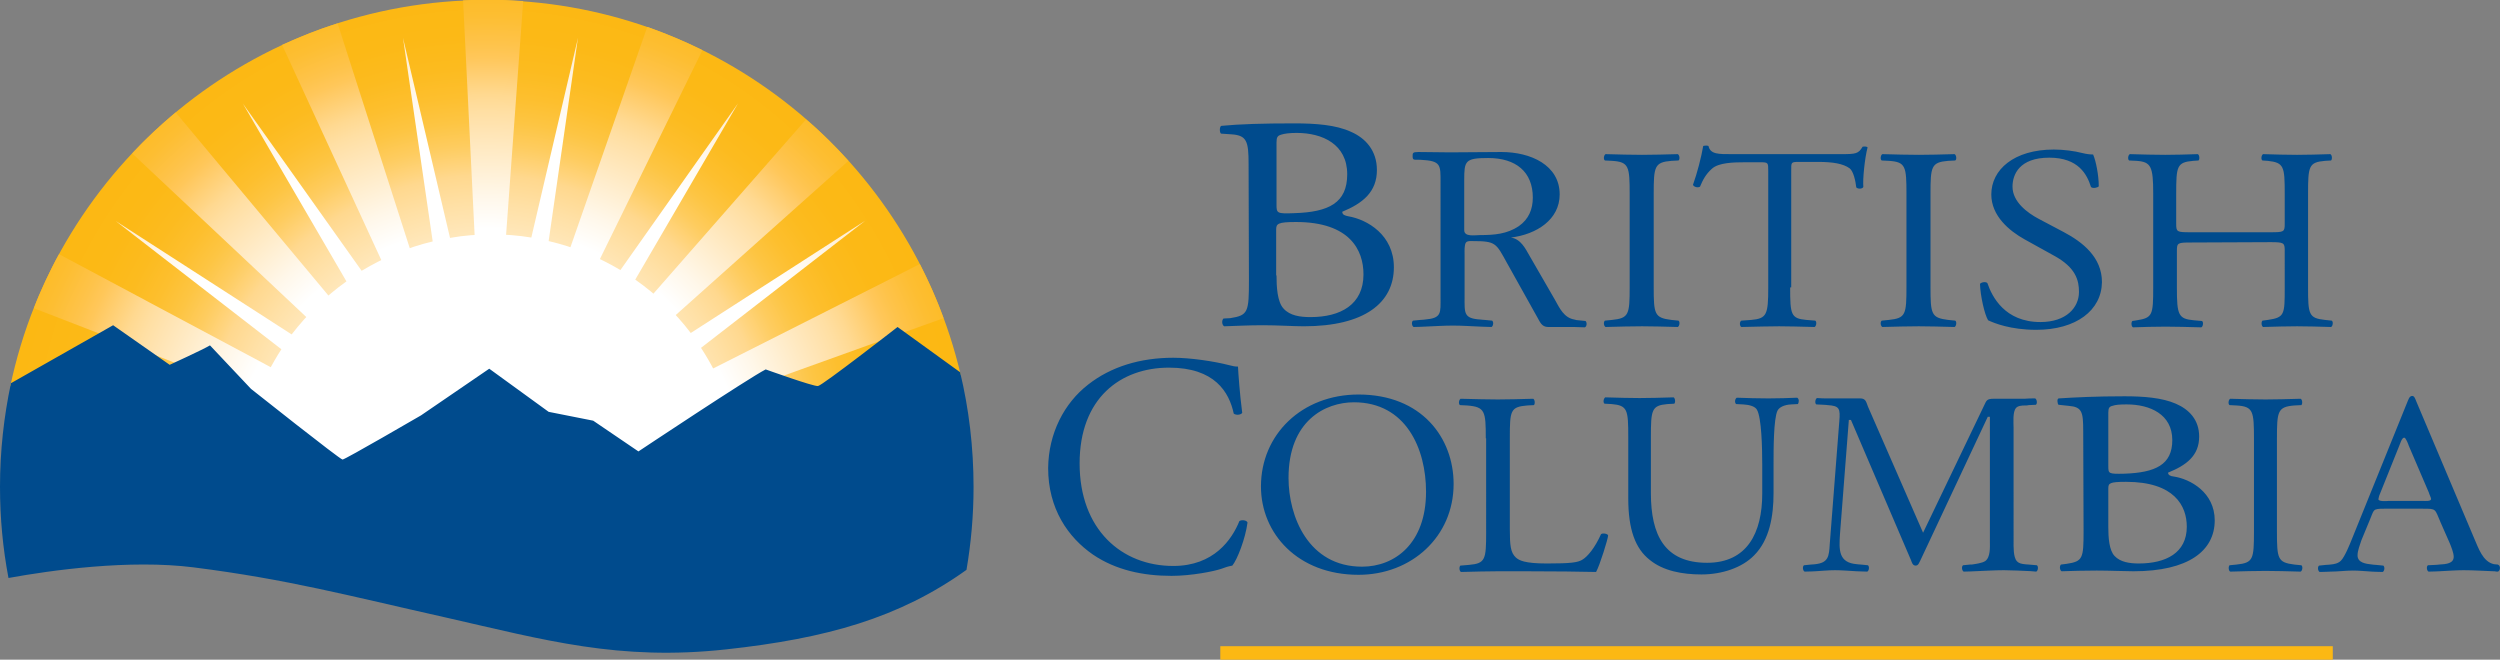 <svg xmlns="http://www.w3.org/2000/svg" viewBox="0 0 707.2 186.6"><rect x="0" y="0" width="707.2" height="186.6" fill="#808080" stroke="none"/><path fill="#fcb813" d="M345.2 182.8h314.7v3.8H345.2z"/><circle cx="138.9" cy="137.6" r=".4" fill="none"/><radialGradient id="a" cx="137.35" cy="57.737" r="134.462" gradientTransform="matrix(1 0 0 -1 0 188)" gradientUnits="userSpaceOnUse"><stop offset="0" stop-color="#FFF"/><stop offset=".126" stop-color="#fffefc"/><stop offset=".237" stop-color="#fffaf1"/><stop offset=".342" stop-color="#fff4df"/><stop offset=".443" stop-color="#ffebc6"/><stop offset=".541" stop-color="#ffe0a5"/><stop offset=".6" stop-color="#ffd88e"/><stop offset=".616" stop-color="#ffd581"/><stop offset=".663" stop-color="#fecc5f"/><stop offset=".713" stop-color="#fdc543"/><stop offset=".767" stop-color="#fdbf2e"/><stop offset=".827" stop-color="#fcbb1f"/><stop offset=".897" stop-color="#fcb916"/><stop offset="1" stop-color="#fcb813"/></radialGradient><path d="M271.8 106.2C257.6 45.3 203 0 137.7 0 71.4 0 16 46.9 2.9 109.3L32 92.8 48 104s9.4-4.2 11.4-5.5L71 110.7s25.2 20 25.9 20c.7 0 22.2-12.5 22.2-12.5l19.3-13.2 16.8 12.2 12.6 2.5 12.8 8.7s31.1-20.7 36-23.2c0 0 13.6 5 14.8 4.7s22.5-16.7 22.5-16.7l17.9 13z" fill="url(#a)"/><radialGradient id="b" cx="64.071" cy="50.313" r="137.768" gradientTransform="matrix(.914 0 0 -1 79.182 188)" gradientUnits="userSpaceOnUse"><stop offset=".53" stop-color="#FFF"/><stop offset=".598" stop-color="#fff7e9"/><stop offset=".74" stop-color="#ffe3b0"/><stop offset=".77" stop-color="#ffdfa3"/><stop offset=".804" stop-color="#ffd991"/><stop offset=".871" stop-color="#ffc961"/><stop offset=".88" stop-color="#ffc75a"/><stop offset=".91" stop-color="#fec34a"/><stop offset=".966" stop-color="#fdbe32"/><stop offset="1" stop-color="#fdbc29"/></radialGradient><path d="M139.1 67.2c1.3 0 2.7 0 4 .1l4.9-67c-3.4-.2-6.8-.4-10.3-.4-2.2 0-4.4.1-6.7.2l3.3 67.2c1.6 0 3.2-.1 4.8-.1z" fill="url(#b)"/><radialGradient id="c" cx="-11.374" cy="433.616" r="137.959" gradientTransform="matrix(.848 -.343 -.375 -.927 309.85 535.837)" gradientUnits="userSpaceOnUse"><stop offset=".53" stop-color="#FFF"/><stop offset=".598" stop-color="#fff7e9"/><stop offset=".74" stop-color="#ffe3b0"/><stop offset=".77" stop-color="#ffdfa3"/><stop offset=".804" stop-color="#ffd991"/><stop offset=".871" stop-color="#ffc961"/><stop offset=".88" stop-color="#ffc75a"/><stop offset=".91" stop-color="#fec34a"/><stop offset=".966" stop-color="#fdbe32"/><stop offset="1" stop-color="#fdbc29"/></radialGradient><path d="M116.2 71.1L95.5 6.6c-5.4 1.7-10.6 3.8-15.7 6.1l28.4 61.6c2.6-1.2 5.3-2.3 8-3.2z" fill="url(#c)"/><radialGradient id="d" cx="71.271" cy="806.131" r="137.985" gradientTransform="matrix(.658 -.635 -.695 -.719 650.91 762.808)" gradientUnits="userSpaceOnUse"><stop offset=".53" stop-color="#FFF"/><stop offset=".598" stop-color="#fff7e9"/><stop offset=".74" stop-color="#ffe3b0"/><stop offset=".77" stop-color="#ffdfa3"/><stop offset=".804" stop-color="#ffd991"/><stop offset=".871" stop-color="#ffc961"/><stop offset=".88" stop-color="#ffc75a"/><stop offset=".91" stop-color="#fec34a"/><stop offset=".966" stop-color="#fdbe32"/><stop offset="1" stop-color="#fdbc29"/></radialGradient><path d="M93.4 84.2L49.7 31.8c-4.3 3.6-8.5 7.5-12.3 11.6l49.8 46.8c1.9-2.1 4-4.2 6.2-6z" fill="url(#d)"/><radialGradient id="e" cx="137.773" cy="50.31" r="137.876" gradientTransform="matrix(1 0 0 -1 0 188)" gradientUnits="userSpaceOnUse"><stop offset=".53" stop-color="#FFF"/><stop offset=".598" stop-color="#fff7e9"/><stop offset=".74" stop-color="#ffe3b0"/><stop offset=".77" stop-color="#ffdfa3"/><stop offset=".804" stop-color="#ffd991"/><stop offset=".871" stop-color="#ffc961"/><stop offset=".88" stop-color="#ffc75a"/><stop offset=".91" stop-color="#fec34a"/><stop offset=".966" stop-color="#fdbe32"/><stop offset="1" stop-color="#fdbc29"/></radialGradient><path d="M77.2 104.2L16.7 71.9C14.4 76 11.1 83 9.6 87.2L73.7 112c1-2.6 2.2-5.3 3.5-7.8z" fill="url(#e)"/><radialGradient id="f" cx="292.046" cy="-282.341" r="137.844" gradientTransform="matrix(.848 .343 .375 -.927 -4.084 -224.156)" gradientUnits="userSpaceOnUse"><stop offset=".53" stop-color="#FFF"/><stop offset=".598" stop-color="#fff7e9"/><stop offset=".74" stop-color="#ffe3b0"/><stop offset=".77" stop-color="#ffdfa3"/><stop offset=".804" stop-color="#ffd991"/><stop offset=".871" stop-color="#ffc961"/><stop offset=".88" stop-color="#ffc75a"/><stop offset=".91" stop-color="#fec34a"/><stop offset=".966" stop-color="#fdbe32"/><stop offset="1" stop-color="#fdbc29"/></radialGradient><path d="M169.3 74.1l29.4-59.9c-5-2.5-10.3-4.7-15.6-6.6l-22 63.1c2.8 1 5.6 2.1 8.2 3.4z" fill="url(#f)"/><radialGradient id="g" cx="643.675" cy="-520.334" r="137.54" gradientTransform="matrix(.658 .635 .695 -.719 75.838 -645.448)" gradientUnits="userSpaceOnUse"><stop offset=".53" stop-color="#FFF"/><stop offset=".598" stop-color="#fff7e9"/><stop offset=".74" stop-color="#ffe3b0"/><stop offset=".77" stop-color="#ffdfa3"/><stop offset=".804" stop-color="#ffd991"/><stop offset=".871" stop-color="#ffc961"/><stop offset=".88" stop-color="#ffc75a"/><stop offset=".91" stop-color="#fec34a"/><stop offset=".966" stop-color="#fdbe32"/><stop offset="1" stop-color="#fdbc29"/></radialGradient><path d="M190.5 89.7L240 45.5c-3.8-4.2-7.7-8.1-12-11.7l-43.8 50c2.2 1.8 4.3 3.8 6.3 5.9z" fill="url(#g)"/><radialGradient id="h" cx="1065.677" cy="-623.31" r="137.358" gradientTransform="matrix(.372 .835 .913 -.407 310.846 -1006.08)" gradientUnits="userSpaceOnUse"><stop offset=".53" stop-color="#FFF"/><stop offset=".598" stop-color="#fff7e9"/><stop offset=".74" stop-color="#ffe3b0"/><stop offset=".77" stop-color="#ffdfa3"/><stop offset=".804" stop-color="#ffd991"/><stop offset=".871" stop-color="#ffc961"/><stop offset=".88" stop-color="#ffc75a"/><stop offset=".91" stop-color="#fec34a"/><stop offset=".966" stop-color="#fdbe32"/><stop offset="1" stop-color="#fdbc29"/></radialGradient><path d="M204.6 112.4L266.9 90c-1.9-5.3-4.2-10.4-6.7-15.3L201 104.6c1.4 2.5 2.6 5.1 3.6 7.8z" fill="url(#h)"/><radialGradient id="i" cx="137.499" cy="50.266" r="137.793" gradientTransform="matrix(1 0 0 -1 0 188)" gradientUnits="userSpaceOnUse"><stop offset=".72" stop-color="#FFF"/><stop offset=".809" stop-color="#fff8ed"/><stop offset=".986" stop-color="#ffe6bd"/><stop offset="1" stop-color="#ffe5b9"/></radialGradient><path d="M119.1 118.2l19.3-13.2 16.8 12.2 12.6 2.5 12.8 8.7s14-9.3 24.7-16.2c-1.8-4.9-4.2-9.5-7-13.8l46.5-36-49.4 31.8c-4.4-5.8-9.7-10.9-15.7-15.1l29.1-49.9-33.3 47.2c-6.2-3.7-13-6.5-20.3-8.2l8.3-57.5-13.2 56.5c-3.6-.6-7.4-.9-11.1-.9-4 0-8 .3-11.9 1L114 10.7l8.4 57.6c-7.2 1.7-13.9 4.6-20.1 8.3L68.7 29.3 98 79.6c-5.9 4.2-11.1 9.3-15.5 15L32.7 62.5l46.9 36.3c-2.7 4.2-5 8.6-6.8 13.3 5.8 4.6 23.5 18.5 24.1 18.5.8.1 22.2-12.4 22.2-12.4z" fill="url(#i)"/><path d="M271.6 105.3l-17.7-12.8s-21.2 16.5-22.5 16.7c-1.2.2-14.8-4.7-14.8-4.7-4.9 2.5-36 23.2-36 23.2l-12.8-8.7-12.6-2.5-16.8-12.2-19.3 13.2S97.6 130 96.9 130 71 110 71 110L59.4 97.7c-2 1.2-11.4 5.5-11.4 5.5L32 92 3.1 108.4c-2 9.4-3.1 19.2-3.1 29.3 0 8.8.8 17.4 2.4 25.8 12.1-2.2 34.2-5.3 52.4-3 26.7 3.4 43.3 7.9 71.4 14.2 28.1 6.4 48.9 12.3 79.2 9 28.4-3.1 49-8.9 68-22.5 1.3-7.6 2-15.4 2-23.4 0-11.2-1.3-22.1-3.8-32.5zM353.2 46.4c0-6.4-.5-8.1-4.8-8.4l-3-.2c-.5-.4-.4-2.1.1-2.2 5.2-.5 11.7-.7 20.6-.7 6 0 11.8.4 16.1 2.4 4.1 1.8 7.3 5.3 7.3 10.8 0 6.2-4 9.4-9.8 11.8 0 .9.8 1.1 1.8 1.3 5.2.9 12.8 5.2 12.8 14.4 0 10-8.2 16.7-25.5 16.7-2.8 0-7.5-.3-11.5-.3-4.2 0-7.5.2-11 .3-.6-.3-.8-1.6-.2-2.2l1.9-.1c5.1-.8 5.3-1.7 5.3-10.8l-.1-32.8zm7.9 11.5c0 2.4.1 2.6 5 2.4 9.8-.3 15-2.9 15-11 0-8.5-7-11.7-14.3-11.7-2.1 0-3.5.2-4.4.5-1 .3-1.3.7-1.3 2.2v17.6zm0 20c0 3.1.2 7.5 2 9.4 1.8 2 4.7 2.4 7.6 2.4 8.5 0 15-3.5 15-12.1 0-6.8-3.8-14.8-19.1-14.8-5.2 0-5.6.5-5.6 2.2v12.9h.1zM461 54.9c0-7.8-.2-9.1-5-9.4l-2-.1c-.5-.3-.3-1.6.2-1.8 4.1.1 6.9.2 10.3.2 3.3 0 6.1-.1 10.1-.2.5.2.7 1.5.2 1.8l-2 .1c-4.8.4-5 1.6-5 9.4v26.2c0 7.8.2 8.8 5 9.4l2 .2c.5.3.3 1.6-.2 1.8-4.1-.1-6.9-.2-10.1-.2-3.4 0-6.2.1-10.3.2-.5-.2-.7-1.4-.2-1.8l2-.2c4.8-.5 5-1.5 5-9.4V54.9zM506.4 81.3c0 7.7.2 8.8 4.6 9.2l2.5.2c.5.3.3 1.6-.2 1.8-4.4-.1-7-.2-10-.2-3.1 0-5.8.1-10.7.2-.5-.2-.6-1.5 0-1.8l2.8-.2c4.4-.4 4.8-1.5 4.8-9.2v-33c0-2.3 0-2.4-2.3-2.4h-4.2c-3.3 0-7.5.1-9.4 1.8-1.8 1.6-2.6 3.2-3.4 5.1-.6.4-1.7.1-2-.5 1.2-3.3 2.4-8 2.9-11 .2-.1 1.2-.2 1.5 0 .5 2.4 3 2.3 6.5 2.3h31.1c4.1 0 4.8-.1 6-2.1.4-.1 1.2-.1 1.4.2-.8 3-1.4 9-1.2 11.2-.3.6-1.6.6-2 .1-.2-1.8-.8-4.6-1.9-5.4-1.8-1.3-4.7-1.8-8.9-1.8h-5.4c-2.3 0-2.2.1-2.2 2.5v33h-.3zM539.3 54.9c0-7.8-.2-9.1-5-9.4l-2-.1c-.5-.3-.3-1.6.2-1.8 4.1.1 6.9.2 10.3.2 3.3 0 6.1-.1 10.1-.2.5.2.7 1.5.2 1.8l-2 .1c-4.8.4-5 1.6-5 9.4v26.2c0 7.8.2 8.8 5 9.4l2 .2c.5.3.3 1.6-.2 1.8-4.1-.1-6.9-.2-10.1-.2-3.4 0-6.2.1-10.3.2-.5-.2-.7-1.4-.2-1.8l2-.2c4.8-.5 5-1.5 5-9.4V54.9zM576 93.3c-7.3 0-11.9-1.9-13.6-2.7-1-1.6-2.2-6.9-2.3-10.3.4-.5 1.7-.7 2.1-.2 1.3 3.8 4.9 11 15 11 7.3 0 10.9-4.1 10.9-8.5 0-3.2-.8-6.9-7.1-10.3l-8.3-4.6c-4.3-2.4-9.4-6.6-9.4-12.7 0-7 6.4-12.7 17.7-12.7 2.7 0 5.8.4 8.1 1 1.1.3 2.3.4 3 .4.8 1.8 1.6 5.9 1.6 9-.3.4-1.7.7-2.2.2-1.1-3.5-3.5-8.3-11.8-8.3-8.5 0-10.4 4.8-10.4 8.2 0 4.3 4.2 7.4 7.4 9.1l7 3.7c5.5 2.9 10.9 7.2 10.9 14.2-.1 8-7.3 13.5-18.6 13.5zM619.8 68.6c-3.8 0-4 .1-4 2.4v10.4c0 7.7.4 8.8 4.8 9.2l2.3.2c.5.3.3 1.6-.2 1.8-4.3-.1-7-.2-10.1-.2-3.4 0-6.1.1-9.2.2-.5-.2-.6-1.4-.2-1.8l1.3-.2c4.4-.7 4.6-1.5 4.6-9.2V54.8c0-7.7-.6-9-4.7-9.3l-2.1-.1c-.5-.3-.3-1.6.2-1.8 3.9.1 6.6.2 10 .2 3.1 0 5.8-.1 9.2-.2.5.2.6 1.5.2 1.8l-1.5.1c-4.6.4-4.8 1.5-4.8 9.3v8.5c0 2.3.2 2.4 4 2.4h22.7c3.8 0 4-.1 4-2.4v-8.5c0-7.7-.2-8.8-4.8-9.3l-1.5-.1c-.5-.3-.3-1.6.2-1.8 3.7.1 6.3.2 9.6.2 3.1 0 5.8-.1 9.4-.2.5.2.6 1.5.2 1.8l-1.7.1c-4.6.4-4.8 1.5-4.8 9.3v26.5c0 7.7.2 8.7 4.8 9.2l1.9.2c.5.3.3 1.6-.2 1.8-3.8-.1-6.5-.2-9.6-.2-3.3 0-6.1.1-9.6.2-.5-.2-.6-1.4-.2-1.8l1.5-.2c4.8-.7 4.8-1.5 4.8-9.2V70.9c0-2.2-.2-2.4-4-2.4l-22.5.1zM307.8 108.8c6.5-5.1 14.8-7.6 24.1-7.6 4.8 0 11.6 1 15.8 2.1 1.1.3 1.7.4 2.5.4.1 2 .5 7.7 1.2 13.1-.4.6-1.8.7-2.4.2-1.3-6.1-5.4-13-18.3-13-13.7 0-25.3 8.6-25.3 27.1 0 18.7 11.9 29 26.5 29 11.5 0 16.6-7.5 18.7-12.7.6-.4 2-.3 2.3.4-.6 4.6-2.9 10.5-4.3 12.2-1.1.2-2.1.5-3.1.9-2 .7-8.4 2-14.1 2-8 0-15.7-1.6-22.2-6-7.1-4.9-12.7-13-12.7-24.5.1-9.9 4.6-18.4 11.3-23.6zM356.7 137.6c0-14.7 11.6-26 27.6-26 17.9 0 26.9 12.3 26.9 25.3 0 14.9-11.9 25.7-26.9 25.7-17.2 0-27.6-11.7-27.6-25zm46.7 1.5c0-12.2-5.7-25.3-20.4-25.3-8.1 0-18.5 5.2-18.5 21.4 0 10.9 5.6 25.1 20.8 25.1 9.3 0 18.1-6.6 18.1-21.2zM498.5 131.2c0-4.6-.2-13.1-1.5-15.3-.5-.9-2-1.4-3.9-1.5l-2-.1c-.5-.5-.3-1.5.2-1.8 3 .1 5.9.2 8.9.2 3.3 0 5.4-.1 8.2-.2.6.4.5 1.3.2 1.8l-1.9.1c-2 .1-3.4.8-3.9 1.8-1.1 2.4-1.1 10.9-1.1 15v8.3c0 6.4-1.1 13.2-5.5 17.6-3.4 3.5-9.1 5.4-14.9 5.4-5.4 0-10.8-1-14.6-4.1-4.1-3.2-6.1-8.6-6.1-17.4v-17.4c0-7.7-.2-8.9-4.7-9.3l-2-.1c-.5-.3-.3-1.5.2-1.8 3.9.1 6.6.2 9.7.2 3.2 0 5.8-.1 9.6-.2.5.2.6 1.5.2 1.8l-1.9.1c-4.5.4-4.7 1.6-4.7 9.3v15.9c0 11.9 3.9 19.7 15.9 19.7 11.3 0 15.6-8.4 15.6-19.6v-8.4zM589.3 122c0-5.5-.3-6.9-4.2-7.2l-2.8-.3c-.3-.3-.5-1.8.1-1.8 4.7-.3 10.5-.6 18.6-.6 5.4 0 10.6.4 14.5 2.1 3.7 1.6 6.6 4.5 6.6 9.3 0 5.4-3.6 8.1-8.8 10.2 0 .7.7 1 1.6 1.1 4.7.7 11.6 4.5 11.6 12.4 0 8.6-7.4 14.4-23 14.4-2.5 0-6.7-.2-10.4-.2-3.8 0-6.7.1-9.9.2-.5-.2-.7-1.4-.2-1.9l1.6-.2c4.6-.7 4.8-1.5 4.8-9.3l-.1-28.2zm7.1 9.9c0 2.1.1 2.2 4.5 2.1 8.8-.3 13.6-2.5 13.6-9.5 0-7.3-6.3-10.1-12.9-10.1-1.9 0-3.2.1-4 .4-.9.2-1.2.6-1.2 1.9v15.2zm0 17.3c0 2.7.2 6.5 1.8 8.1 1.6 1.7 4.2 2.1 6.8 2.1 7.7 0 13.6-3 13.6-10.4 0-5.9-3.5-12.7-17.2-12.7-4.7 0-5 .4-5 1.9v11z" fill="#004b8d"/><g><path d="M448.5 90.8l-2-.2c-.4 0-.8-.1-1.1-.2-3-.5-4.2-3.2-5.6-5.7l-7.1-12.3c-1.2-2.1-2.5-4.8-5.3-5.2 7.3-.9 13.8-5.1 13.8-12.2 0-8.3-8.2-12-16.5-12-5 0-9.5.1-14.6.1-2.8 0-6.1-.1-8.9-.1-1.6 0-1.6.3-1.6 1.2 0 1.3.5.9 2.2 1 5.9.3 5.7 1.4 5.7 6.5V84c0 4.6.4 6-4.5 6.4 0 0-.7.1-1.2.1l-2.1.2c-.5.4-.3 1.6.2 1.8 1.1 0 3-.1 3-.1 2.7-.1 5.4-.3 8.1-.3s5.3.2 7.9.3c.9 0 1.9.1 3 .1.5-.2.7-1.4.2-1.8l-2.1-.2c-.4 0-1.1-.1-1.1-.1-4.9-.3-4.6-1.7-4.6-6.5V71.8c0-.7-.1-2.6.4-3.2.4-.5 1.2-.4 1.9-.4 6.6 0 6.6.6 9.7 6.2l8.6 15.4c.7 1.2 1.2 2.7 3 2.7h7.4c.9 0 1.9.1 3 .1.6-.2.7-1.4.2-1.8zm-29.8-24.3c-1.5 0-4.5.6-4.5-1.4V51c0-5.5.2-6.3 6.8-6.3 7.8 0 12.6 3.9 12.6 11.2 0 3.2-1.1 6.1-4 8.1-3.3 2.2-6.9 2.5-10.9 2.5z" fill="#004b8d"/></g><g><path d="M420.3 124c0-7.7-.2-8.9-5.3-9.3l-2-.1c-.5-.3-.3-1.6.2-1.8 4.5.1 7.3.2 10.5.2s5.9-.1 10-.2c.5.2.6 1.5.2 1.8l-1.9.1c-4.8.4-4.9 1.5-4.9 9.3v25.7c0 4.6.2 6.6 1.7 8 .9.8 2.4 1.7 8.8 1.7 6.9 0 8.6-.3 9.9-1 1.6-.9 3.7-3.5 5.4-7.3.5-.4 2-.1 2 .4 0 .8-2.3 8.3-3.4 10.3-4.1-.1-11.8-.2-20.2-.2h-7.5c-3.4 0-6 .1-10.5.2-.5-.2-.6-1.4-.2-1.8l2.4-.2c4.7-.4 4.9-1.5 4.9-9.2V124h-.1zM637.6 124.1c0-7.8-.2-9.1-4.9-9.4l-2-.1c-.5-.3-.3-1.6.2-1.8 4 .1 6.7.2 10 .2 3.2 0 5.9-.1 9.9-.2.5.2.6 1.5.2 1.8l-2 .1c-4.7.4-4.9 1.6-4.9 9.4v26.2c0 7.8.2 8.8 4.9 9.4l2 .2c.5.3.3 1.6-.2 1.8-4-.1-6.7-.2-9.9-.2-3.3 0-6.1.1-10 .2-.5-.2-.6-1.4-.2-1.8l2-.2c4.7-.5 4.9-1.5 4.9-9.4v-26.2zM573.9 159.7c-.4 0-1.2-.1-1.2-.1-.8-.1-1.6-.2-2.2-.9-1-1.1-.9-4.2-.9-5.5V121c0-1.4-.3-4.5.7-5.6.5-.6 1.6-.7 2.5-.7.6 0 .6 0 1.1-.1l2-.1c.5-.3.3-1.6-.2-1.8-1.1 0-2.1 0-3 .1H564c-.9 0-1.8 0-2.3 1L544 150.7 528.4 115c-.5-1.3-.6-2.3-2.2-2.3h-9.1c-.9 0-2 0-3.1-.1-.5.2-.7 1.5-.2 1.8l2 .1c.4 0 1.2.1 1.2.1 3.4.2 3.6 1 3.3 4.6l-2.7 34.7c-.2 3.5-.4 5.3-4.1 5.7 0 0-.8.1-1.2.1l-2 .2c-.5.4-.3 1.6.2 1.8 1.1 0 3-.1 3-.1 1.8-.1 3.7-.3 5.6-.3 2 0 4.1.2 6.1.3.9 0 1.9.1 3 .1.5-.2.7-1.4.2-1.8l-2-.2c-.5 0-1.1-.1-1.1-.1-5.3-.4-5.1-4.1-4.8-8.6l2.5-32.2h.6l17 39.7c.2.5.4 1.5 1.3 1.5.8 0 1-.9 1.3-1.4l19.1-40.7h.6v35.4c0 1.4.2 4.3-1.3 5.4-.8.6-3.2.9-3.2.9-.3.1-.7.1-1.1.1l-2 .2c-.5.4-.3 1.6.2 1.8 1.1 0 3-.1 3-.1 2.8-.1 5.6-.3 8.4-.3 2 0 6 .2 6 .2.9 0 2 .1 3.1.2.5-.2.7-1.4.2-1.8l-2.3-.2zM706.9 159.9l-.3-.2c-.4 0-.8-.1-1.1-.1-3.2-.7-4.4-4.6-5.6-7.3l-16.4-38.8c-.2-.5-.5-1.5-1.1-1.5-.9 0-1.1 1.1-1.4 1.7l-15.7 38.8c-.6 1.5-2 5-3.1 6.1-.8.8-1.9 1-3 1.1 0 0-.9.1-1.3.1l-1.9.2c-.5.4-.3 1.6.2 1.8 1.1 0 3-.1 3-.1 2.1 0 4.3-.3 6.4-.3 1.8 0 3.6.2 5.4.3 0 0 1.9.1 3 .1.5-.2.7-1.4.2-1.8l-2-.2c-.4 0-1.1-.1-1.1-.1-1.9-.2-4.2-.5-4.2-2.6 0-1.4.7-3 1.1-4.3l2.4-5.8c1.2-2.8.7-3.1 4-3.1h11c3.9 0 3.3 0 5 3.9l2.6 5.9c.4 1 1.1 2.7 1.1 3.8 0 1.9-2.1 2.1-4.1 2.2 0 0-.7.1-1.2.1l-2 .1c-.5.4-.3 1.6.2 1.8 1.1 0 3-.1 3-.1 2.3-.1 4.6-.3 6.9-.3 2.8 0 5.7.2 8.5.3.9 0 .1.1 1.2.1.6-.2.8-1.3.3-1.8zm-21.5-18.2h-9.6c-.3 0-3 .3-3-.5 0-.2.2-.7.2-.9l5.7-14.2c.2-.4.7-2.3 1.4-2.3.5 0 1.2 2 1.3 2.3l5.7 13.3c0 .2.6 1.4.6 1.7.1.8-1.8.6-2.3.6z" fill="#004b8d"/></g></svg>